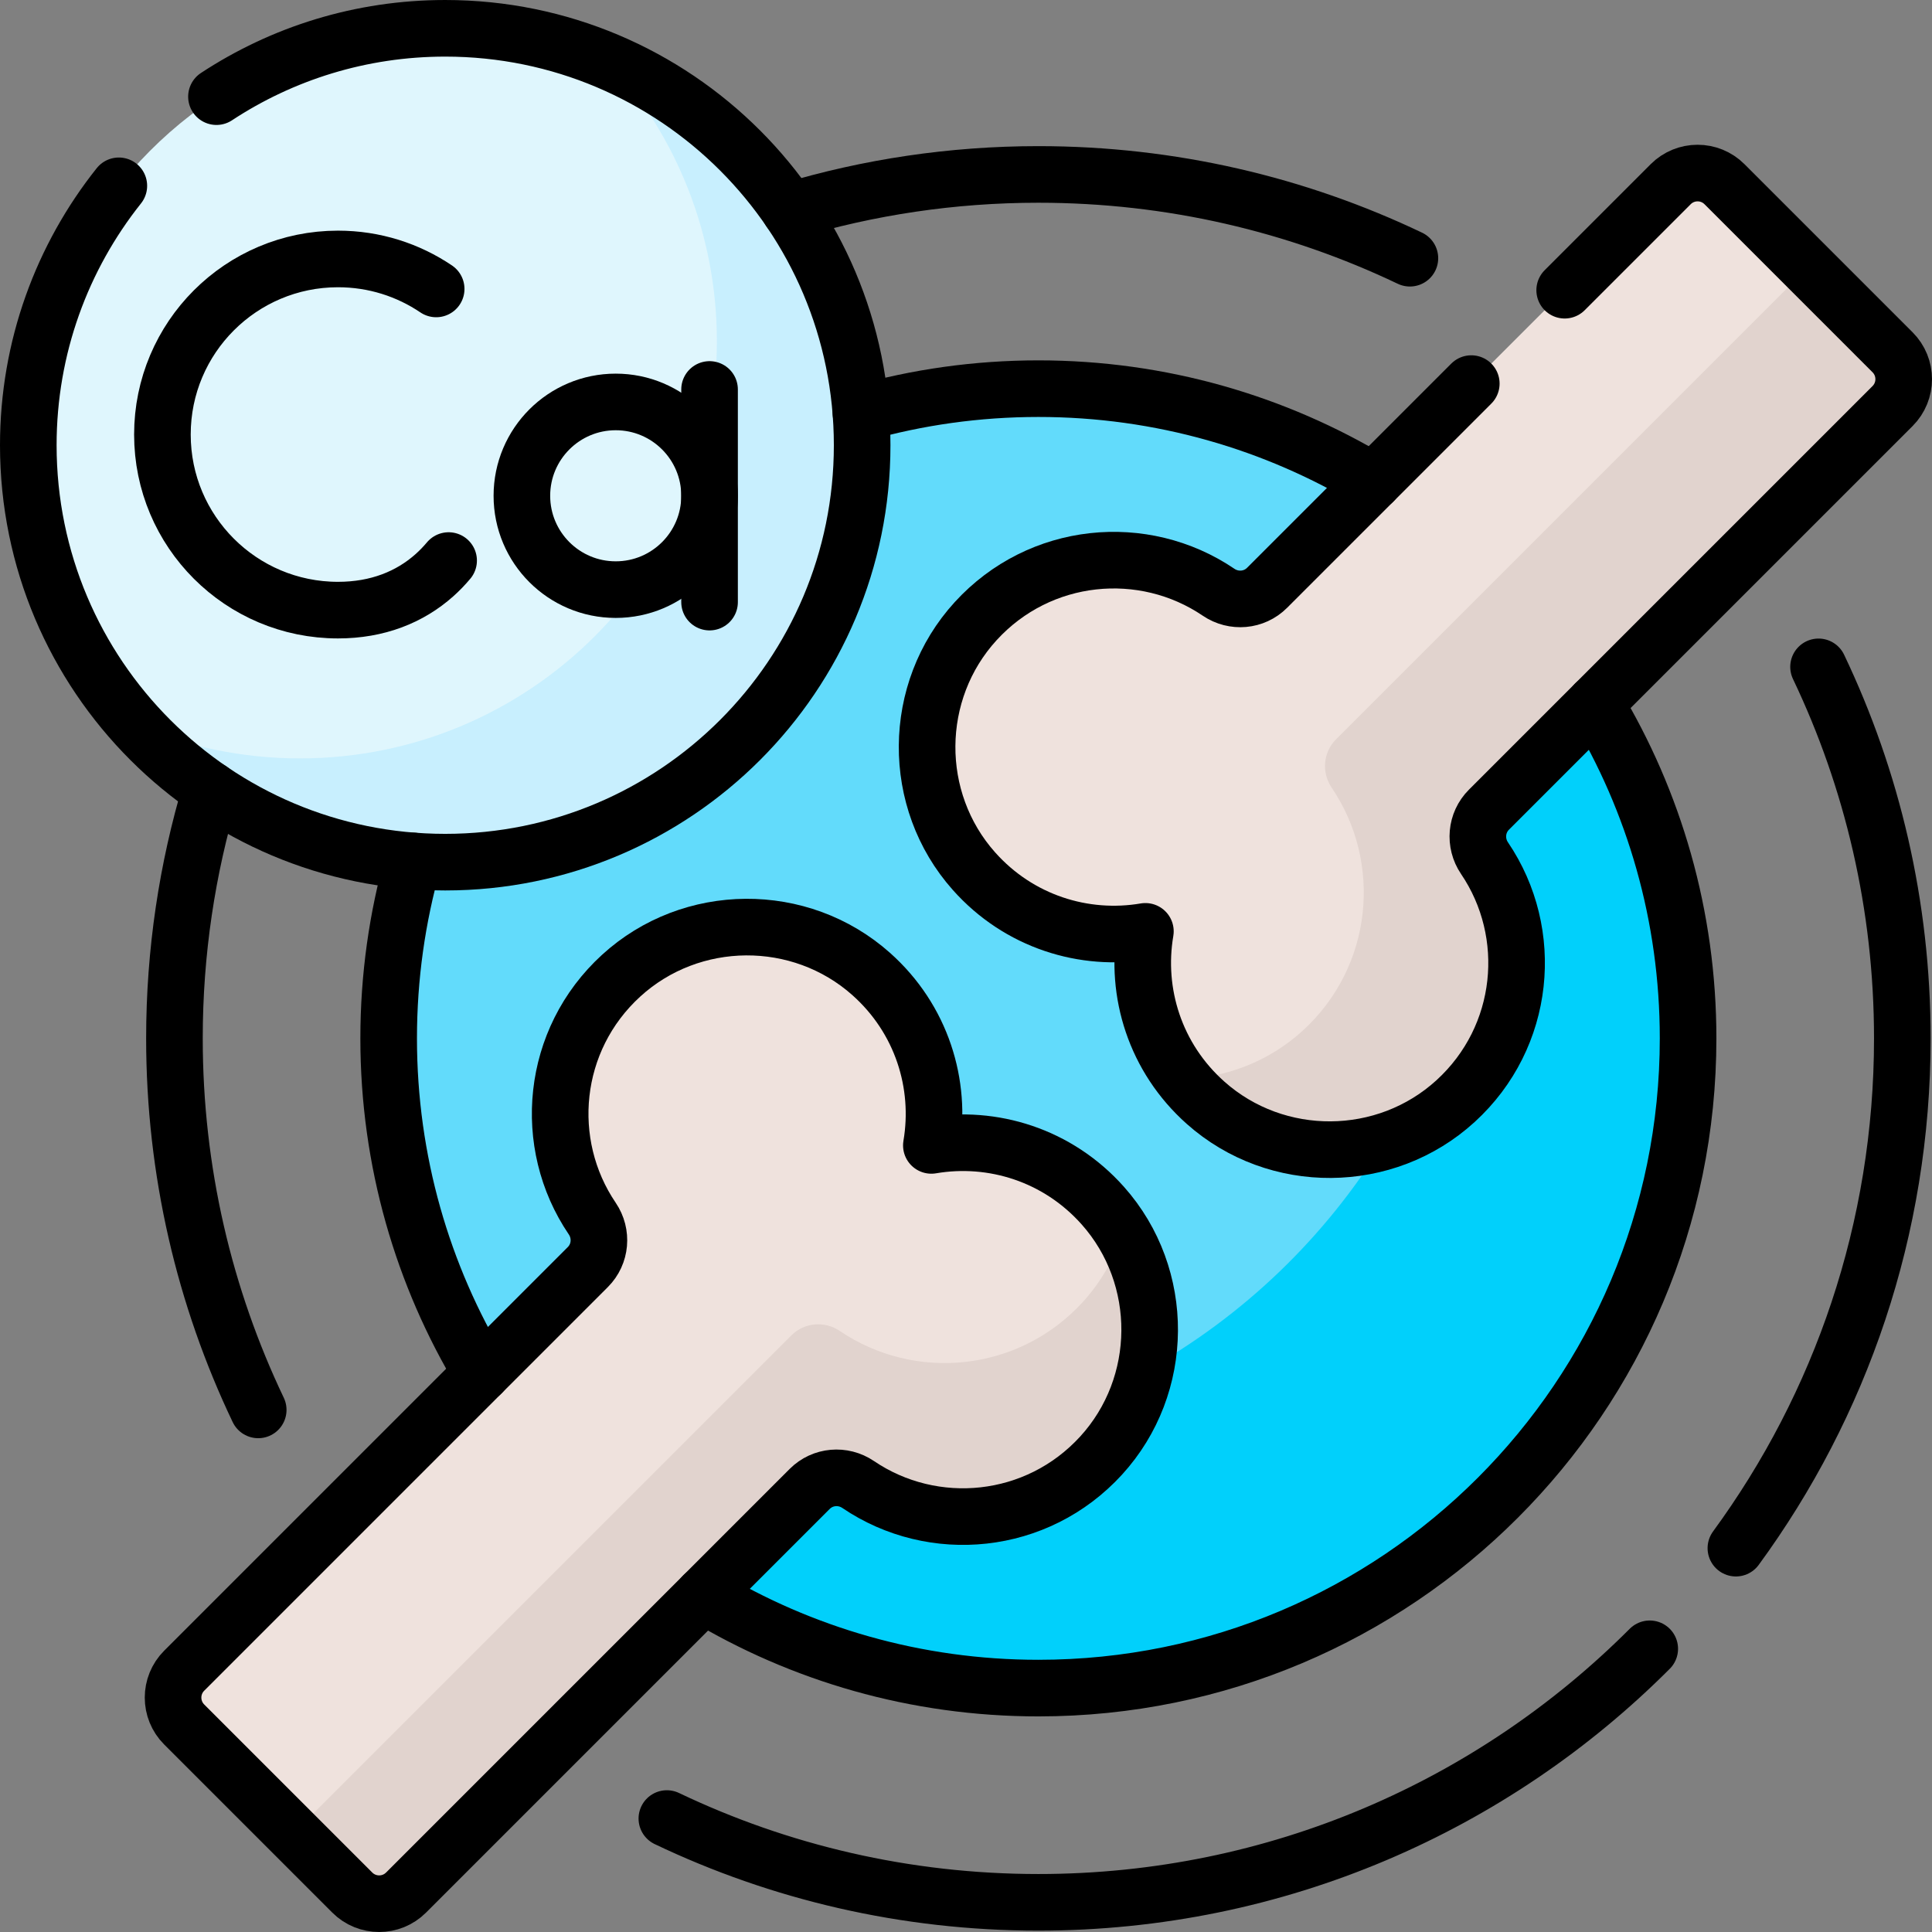 <svg version="1.1" id="Capa_1" xmlns="http://www.w3.org/2000/svg" xmlns:xlink="http://www.w3.org/1999/xlink" x="0px" y="0px" viewBox="0 0 512 512" style="enable-background:new 0 0 512 512;" xml:space="preserve">
<rect x="0" y="0" width="512" height="512" fill="#808080" stroke="none"/>
<g>
	<g>
		<g>
			<g>
				<path style="fill:#62DBFB;" d="M275.181,103c-16.303,0-32.076,2.267-47.023,6.501c0.213,2.802,0.322,5.633,0.322,8.489&#10;&#9;&#9;&#9;&#9;&#9;c0,61.022-49.468,110.49-110.49,110.49c-2.856,0-5.687-0.109-8.489-0.322c-4.234,14.947-6.501,30.72-6.501,47.023&#10;&#9;&#9;&#9;&#9;&#9;c0,95.093,77.088,172.181,172.181,172.181s172.181-77.088,172.181-172.181C447.362,180.088,370.274,103,275.181,103z"/>
				<g>
					<path style="fill:#01D0FB;" d="M394.581,214.579c-3.439,3.439-3.899,8.82-1.17,12.845c13.479,19.88,10.936,47.377-7.654,64.369&#10;&#9;&#9;&#9;&#9;&#9;&#9;c-5.578,5.099-12.084,8.675-18.963,10.746c-15.495,25.329-37.35,46.341-63.348,60.815c-1.83,8.144-5.711,15.902-11.653,22.402&#10;&#9;&#9;&#9;&#9;&#9;&#9;c-16.991,18.591-44.489,21.135-64.37,7.655c-4.025-2.729-9.406-2.269-12.845,1.17l-28.146,28.146&#10;&#9;&#9;&#9;&#9;&#9;&#9;c25.918,15.627,56.276,24.635,88.749,24.635c95.093,0,172.181-77.088,172.181-172.181c0-32.472-9.006-62.832-24.633-88.75&#10;&#9;&#9;&#9;&#9;&#9;&#9;L394.581,214.579z"/>
				</g>
				<g>
					<path style="fill:#EFE2DD;" d="M501.547,93.352L457.01,48.816c-3.938-3.938-10.323-3.938-14.261,0L335.784,155.781&#10;&#9;&#9;&#9;&#9;&#9;&#9;c-3.439,3.439-8.82,3.899-12.845,1.17c-19.881-13.48-47.377-10.936-64.369,7.654c-16.99,18.587-17.2,47.442-0.463,66.258&#10;&#9;&#9;&#9;&#9;&#9;&#9;c11.927,13.408,29.234,18.715,45.436,15.957c-2.759,16.201,2.549,33.509,15.957,45.435&#10;&#9;&#9;&#9;&#9;&#9;&#9;c18.816,16.737,47.67,16.527,66.258-0.463c18.589-16.992,21.133-44.488,7.654-64.369c-2.729-4.025-2.269-9.406,1.17-12.845&#10;&#9;&#9;&#9;&#9;&#9;&#9;l106.965-106.965C505.485,103.675,505.485,97.29,501.547,93.352z"/>
					<g>
						<path style="fill:#E1D3CE;" d="M479.091,70.897L354.081,195.906c-3.439,3.439-3.899,8.82-1.17,12.845&#10;&#9;&#9;&#9;&#9;&#9;&#9;&#9;c13.479,19.88,10.936,47.377-7.654,64.369c-8.94,8.172-20.256,12.45-31.688,12.839c1.765,2.221,3.727,4.337,5.93,6.296&#10;&#9;&#9;&#9;&#9;&#9;&#9;&#9;c18.816,16.737,47.67,16.527,66.258-0.463c18.589-16.991,21.133-44.488,7.654-64.369c-2.729-4.025-2.269-9.406,1.17-12.845&#10;&#9;&#9;&#9;&#9;&#9;&#9;&#9;l106.965-106.965c3.938-3.938,3.938-10.323,0-14.261L479.091,70.897z"/>
					</g>
					<path style="fill:#EFE2DD;" d="M292.255,319.499c-11.927-13.407-29.233-18.715-45.435-15.956&#10;&#9;&#9;&#9;&#9;&#9;&#9;c2.759-16.201-2.549-33.508-15.956-45.435c-18.815-16.737-47.669-16.528-66.257,0.461&#10;&#9;&#9;&#9;&#9;&#9;&#9;c-18.591,16.991-21.135,44.489-7.655,64.37c2.729,4.025,2.269,9.406-1.17,12.845L48.816,442.749&#10;&#9;&#9;&#9;&#9;&#9;&#9;c-3.938,3.938-3.938,10.323,0,14.261l44.536,44.536c3.938,3.938,10.323,3.938,14.261,0l106.965-106.965&#10;&#9;&#9;&#9;&#9;&#9;&#9;c3.439-3.439,8.82-3.899,12.845-1.17c19.881,13.48,47.379,10.936,64.37-7.655C308.783,367.168,308.992,338.314,292.255,319.499&#10;&#9;&#9;&#9;&#9;&#9;&#9;z"/>
					<g>
						<path style="fill:#E1D3CE;" d="M297.515,326.631c-2.094,6.683-5.616,13-10.584,18.435&#10;&#9;&#9;&#9;&#9;&#9;&#9;&#9;c-16.991,18.591-44.489,21.135-64.37,7.655c-4.025-2.729-9.406-2.269-12.845,1.17L77.707,485.901l15.646,15.646&#10;&#9;&#9;&#9;&#9;&#9;&#9;&#9;c3.938,3.938,10.323,3.938,14.261,0l106.965-106.965c3.439-3.439,8.82-3.899,12.845-1.17&#10;&#9;&#9;&#9;&#9;&#9;&#9;&#9;c19.881,13.48,47.379,10.936,64.37-7.655C306.755,369.386,308.696,345.057,297.515,326.631z"/>
					</g>
				</g>
			</g>
			<g>
				<circle style="fill:#DFF6FD;" cx="117.99" cy="117.99" r="110.49"/>
				<path style="fill:#C8EFFE;" d="M161.43,16.372c17.742,19.602,28.55,45.597,28.55,74.118c0,61.022-49.468,110.49-110.49,110.49&#10;&#9;&#9;&#9;&#9;&#9;c-15.423,0-30.105-3.164-43.44-8.872c20.218,22.337,49.439,36.372,81.94,36.372c61.022,0,110.49-49.468,110.49-110.49&#10;&#9;&#9;&#9;&#9;&#9;C228.48,72.391,200.855,33.248,161.43,16.372z"/>
			</g>
		</g>
	</g>
	<g>
		<g>
			<path style="fill:none;stroke:#000000;stroke-width:15;stroke-linecap:round;stroke-linejoin:round;stroke-miterlimit:10;" d="&#10;&#9;&#9;&#9;&#9;M373.638,68.43c-29.825-14.229-63.208-22.202-98.457-22.202c-22.883,0-44.975,3.373-65.824,9.621"/>
			<path style="fill:none;stroke:#000000;stroke-width:15;stroke-linecap:round;stroke-linejoin:round;stroke-miterlimit:10;" d="&#10;&#9;&#9;&#9;&#9;M55.85,209.357c-6.248,20.849-9.621,42.941-9.621,65.824c0,35.248,7.973,68.631,22.202,98.457"/>
			<path style="fill:none;stroke:#000000;stroke-width:15;stroke-linecap:round;stroke-linejoin:round;stroke-miterlimit:10;" d="&#10;&#9;&#9;&#9;&#9;M176.725,481.933c29.825,14.229,63.208,22.202,98.456,22.202c63.288,0,120.576-25.68,162.018-67.186"/>
			<path style="fill:none;stroke:#000000;stroke-width:15;stroke-linecap:round;stroke-linejoin:round;stroke-miterlimit:10;" d="&#10;&#9;&#9;&#9;&#9;M460.027,410.278c27.725-37.87,44.107-84.567,44.107-135.097c0-35.248-7.973-68.631-22.202-98.457"/>
		</g>
		<path style="fill:none;stroke:#000000;stroke-width:15;stroke-linecap:round;stroke-linejoin:round;stroke-miterlimit:10;" d="&#10;&#9;&#9;&#9;M186.418,422.742c25.921,15.626,56.291,24.621,88.763,24.621c95.093,0,172.181-77.088,172.181-172.181&#10;&#9;&#9;&#9;c0-32.473-8.995-62.842-24.62-88.763"/>
		<path style="fill:none;stroke:#000000;stroke-width:15;stroke-linecap:round;stroke-linejoin:round;stroke-miterlimit:10;" d="&#10;&#9;&#9;&#9;M109.501,228.158c-4.234,14.947-6.501,30.72-6.501,47.023c0,32.473,8.995,62.843,24.62,88.763"/>
		<path style="fill:none;stroke:#000000;stroke-width:15;stroke-linecap:round;stroke-linejoin:round;stroke-miterlimit:10;" d="&#10;&#9;&#9;&#9;M363.945,127.62C338.024,111.995,307.654,103,275.181,103c-16.303,0-32.076,2.267-47.023,6.501"/>
		<path style="fill:none;stroke:#000000;stroke-width:15;stroke-linecap:round;stroke-linejoin:round;stroke-miterlimit:10;" d="&#10;&#9;&#9;&#9;M292.255,319.499c-11.927-13.407-29.233-18.715-45.435-15.956c2.759-16.201-2.549-33.508-15.956-45.435&#10;&#9;&#9;&#9;c-18.815-16.737-47.669-16.528-66.257,0.461c-18.591,16.991-21.135,44.489-7.655,64.37c2.729,4.025,2.269,9.406-1.17,12.845&#10;&#9;&#9;&#9;L48.816,442.749c-3.938,3.938-3.938,10.323,0,14.261l44.536,44.536c3.938,3.938,10.323,3.938,14.261,0l106.965-106.965&#10;&#9;&#9;&#9;c3.439-3.439,8.82-3.899,12.845-1.17c19.881,13.48,47.379,10.936,64.37-7.655C308.783,367.168,308.992,338.314,292.255,319.499z"/>
		<g>
			<g>
				<path style="fill:none;stroke:#000000;stroke-width:15;stroke-linecap:round;stroke-linejoin:round;stroke-miterlimit:10;" d="&#10;&#9;&#9;&#9;&#9;&#9;M115.591,76.571c-7.427-5.017-16.38-7.947-26.017-7.947c-25.699,0-46.533,20.833-46.533,46.533s20.833,46.533,46.533,46.533&#10;&#9;&#9;&#9;&#9;&#9;c10.437,0,19.023-3.436,25.538-9.24c1.348-1.201,2.608-2.503,3.777-3.897"/>
			</g>
			<g>
				
					<circle style="fill:none;stroke:#000000;stroke-width:15;stroke-linecap:round;stroke-linejoin:round;stroke-miterlimit:10;" cx="163.173" cy="131.387" r="24.869"/>
				
					<line style="fill:none;stroke:#000000;stroke-width:15;stroke-linecap:round;stroke-linejoin:round;stroke-miterlimit:10;" x1="188.041" y1="103.211" x2="188.041" y2="159.563"/>
			</g>
		</g>
		<path style="fill:none;stroke:#000000;stroke-width:15;stroke-linecap:round;stroke-linejoin:round;stroke-miterlimit:10;" d="&#10;&#9;&#9;&#9;M389.908,101.657l-54.125,54.124c-3.438,3.439-8.82,3.899-12.845,1.17c-19.881-13.48-47.378-10.936-64.369,7.654&#10;&#9;&#9;&#9;c-16.99,18.588-17.2,47.442-0.463,66.258c11.927,13.408,29.234,18.716,45.436,15.957c-2.759,16.202,2.549,33.509,15.957,45.435&#10;&#9;&#9;&#9;c18.816,16.737,47.67,16.527,66.258-0.463c18.589-16.991,21.133-44.488,7.654-64.369c-2.729-4.025-2.269-9.406,1.17-12.845&#10;&#9;&#9;&#9;l106.965-106.965c3.938-3.938,3.938-10.323,0-14.261L457.01,48.816c-3.938-3.938-10.323-3.938-14.261,0l-28.092,28.092"/>
		<path style="fill:none;stroke:#000000;stroke-width:15;stroke-linecap:round;stroke-linejoin:round;stroke-miterlimit:10;" d="&#10;&#9;&#9;&#9;M31.494,49.243C16.478,68.112,7.5,92.001,7.5,117.99c0,61.022,49.468,110.49,110.49,110.49s110.49-49.468,110.49-110.49&#10;&#9;&#9;&#9;c0-61.022-49.468-110.49-110.49-110.49c-22.391,0-43.221,6.667-60.627,18.114"/>
	</g>
</g>
<g>
</g>
<g>
</g>
<g>
</g>
<g>
</g>
<g>
</g>
<g>
</g>
<g>
</g>
<g>
</g>
<g>
</g>
<g>
</g>
<g>
</g>
<g>
</g>
<g>
</g>
<g>
</g>
<g>
</g>
</svg>